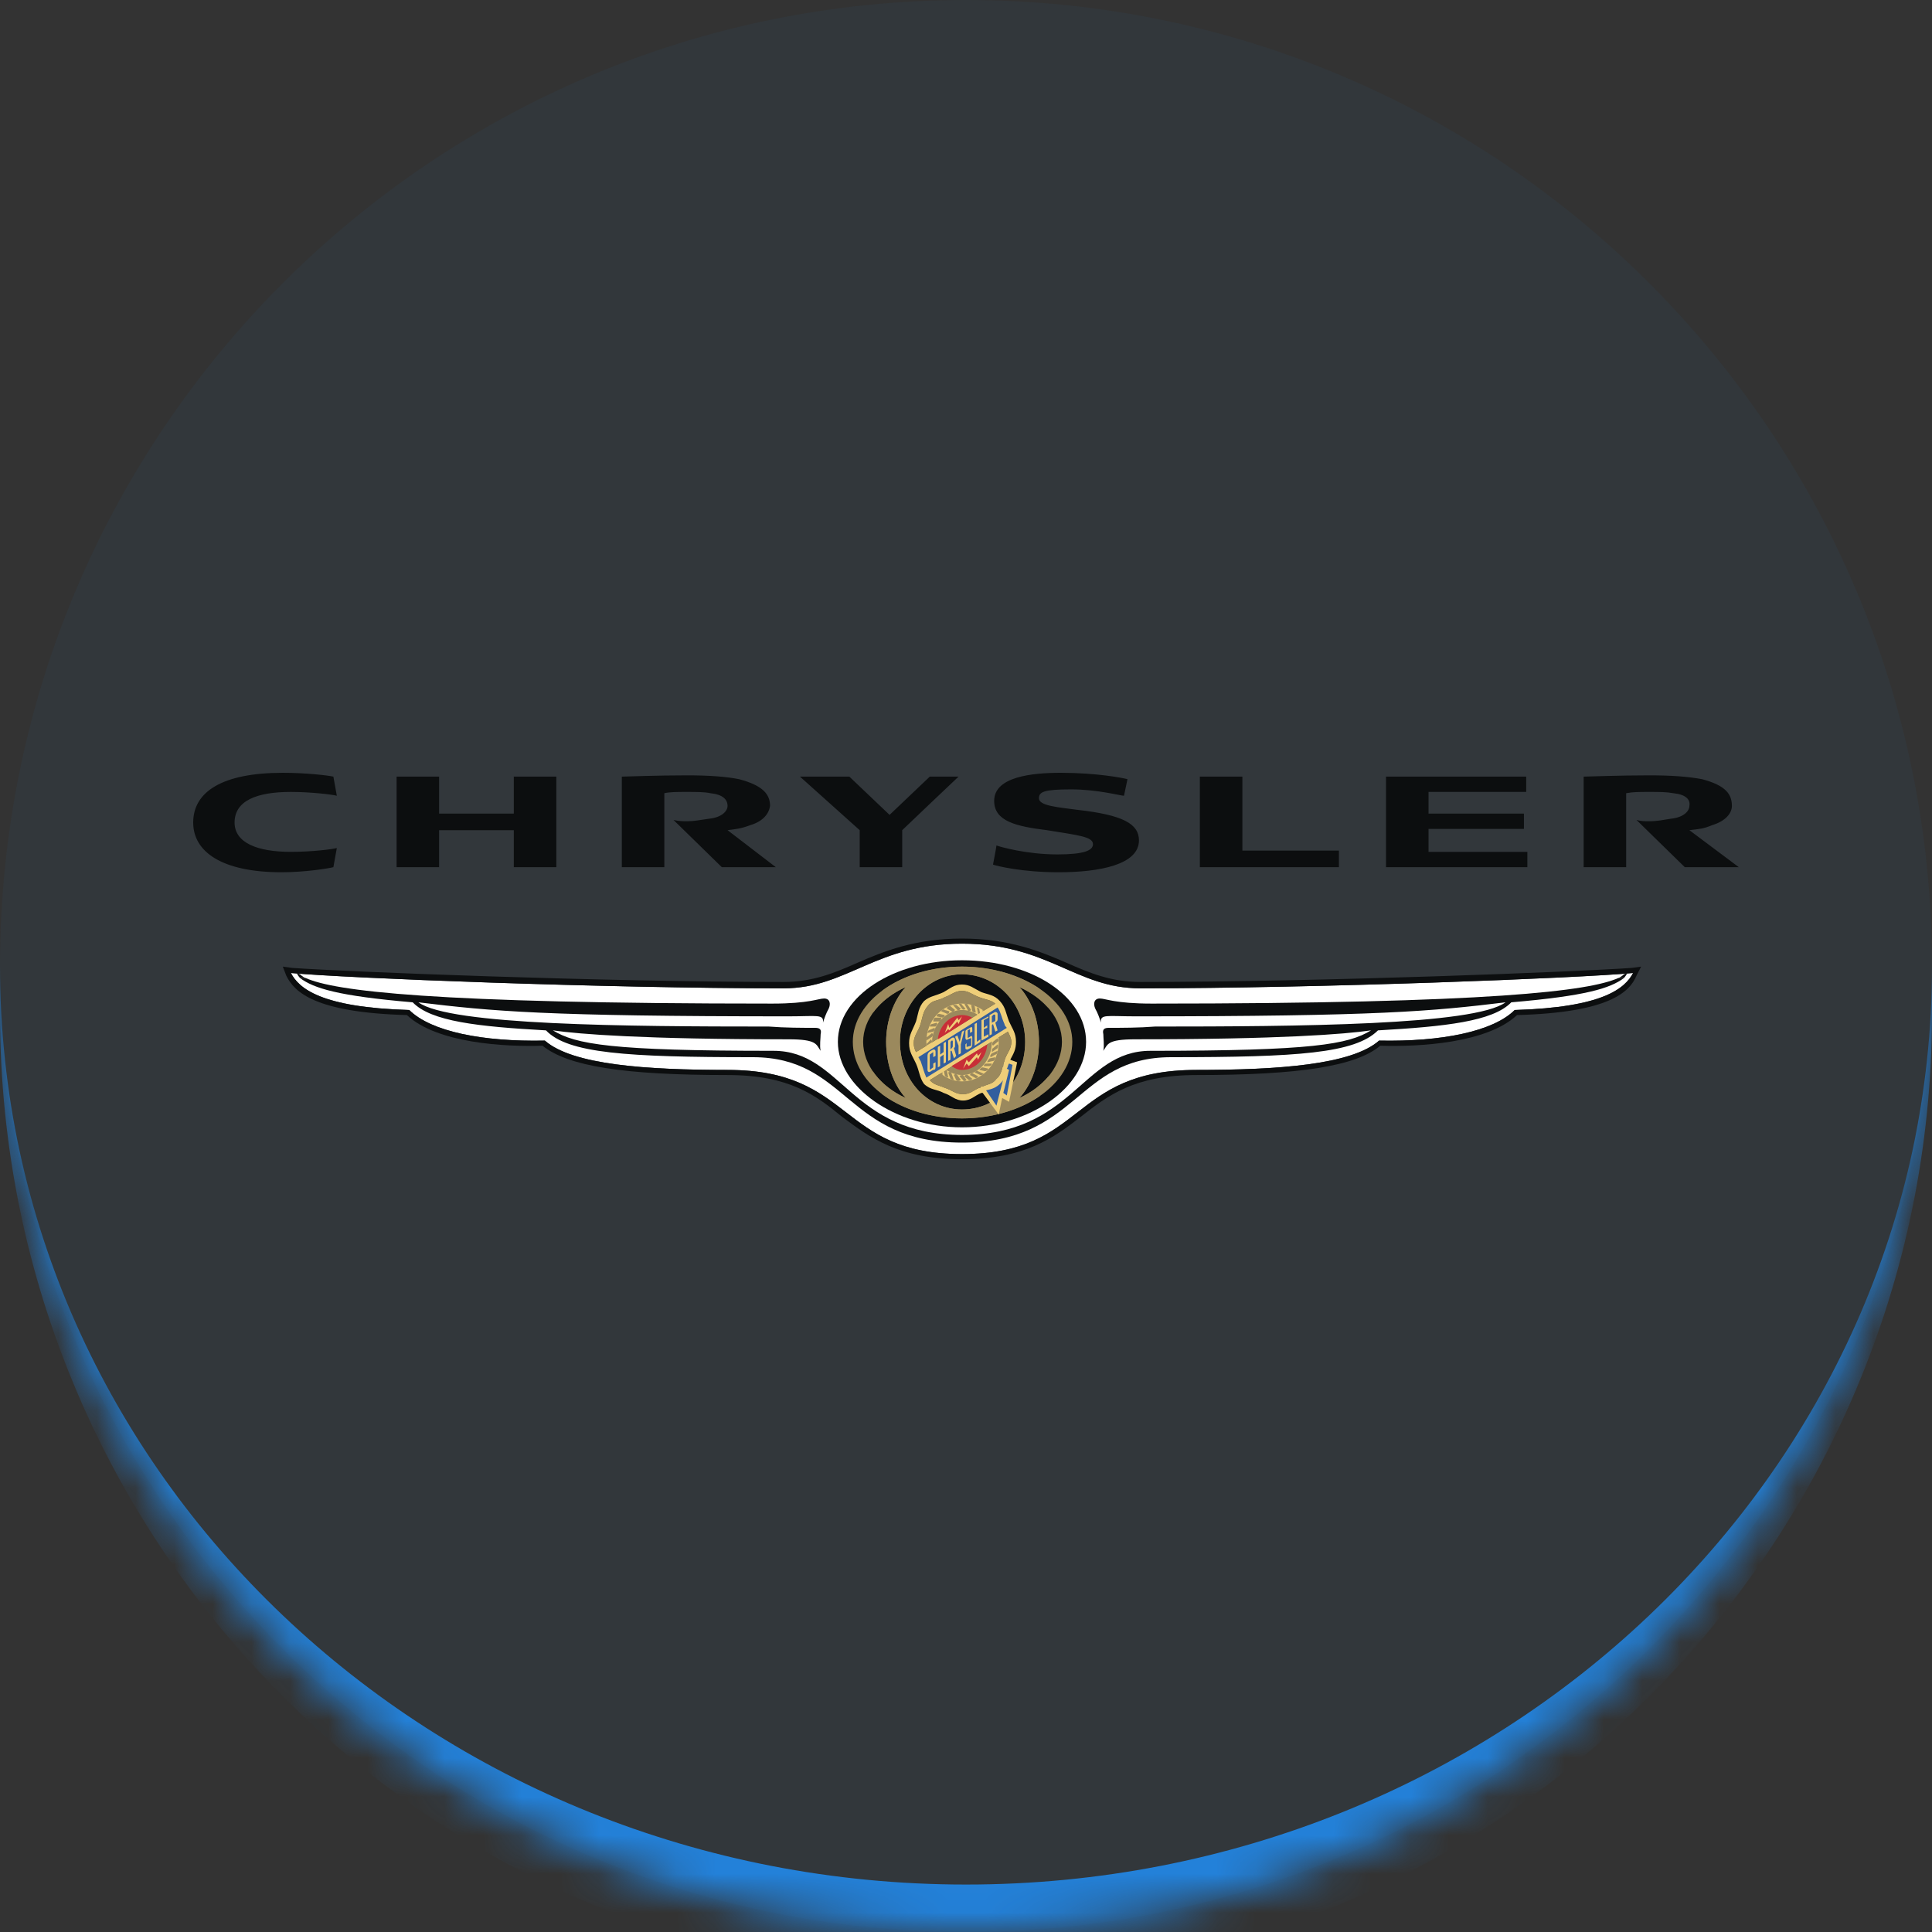 <svg width="50" height="50" viewBox="0 0 50 50" fill="none" xmlns="http://www.w3.org/2000/svg">
<rect x="0" y="0" width="50" height="50" fill="#333333" stroke="none"/>
<mask id="path-1-inside-1_600_887" fill="white">
<path d="M0 25C0 11.193 11.193 0 25 0C38.807 0 50 11.193 50 25C50 38.807 38.807 50 25 50C11.193 50 0 38.807 0 25Z"/>
</mask>
<path d="M0 25C0 11.193 11.193 0 25 0C38.807 0 50 11.193 50 25C50 38.807 38.807 50 25 50C11.193 50 0 38.807 0 25Z" fill="#2381D9" fill-opacity="0.05"/>
<path d="M0 0H50H0ZM50 26.228C50 40.035 38.807 51.228 25 51.228C11.193 51.228 0 40.035 0 26.228V25C0 38.129 11.193 48.772 25 48.772C38.807 48.772 50 38.129 50 25V26.228ZM0 50V0V50ZM50 0V50V0Z" fill="#2381D9" mask="url(#path-1-inside-1_600_887)"/>
<path fill-rule="evenodd" clip-rule="evenodd" d="M39.201 26.139C38.636 26.699 37.298 26.963 35.692 26.93C34.978 27.558 33.075 27.689 30.964 27.689C27.663 27.689 28.108 29.867 24.897 29.867C21.685 29.867 22.101 27.689 18.83 27.689C16.718 27.689 14.815 27.557 14.101 26.93C12.495 26.963 11.157 26.699 10.592 26.139C8.302 26.072 7.737 25.577 7.529 25.181C8.927 25.313 15.648 25.577 20.287 25.577C21.923 25.577 22.666 24.422 24.897 24.422C27.127 24.422 27.841 25.577 29.506 25.577C34.146 25.577 40.867 25.313 42.265 25.181C42.056 25.577 41.491 26.072 39.201 26.139Z" fill="white"/>
<path fill-rule="evenodd" clip-rule="evenodd" d="M24.896 24.852C23.141 24.852 21.684 25.776 21.684 26.964C21.684 28.119 23.141 29.175 24.896 29.175C26.68 29.175 28.108 28.119 28.108 26.964C28.108 25.776 26.68 24.852 24.896 24.852Z" fill="#0C0E0F"/>
<path fill-rule="evenodd" clip-rule="evenodd" d="M27.751 26.963C27.751 28.053 26.472 28.944 24.896 28.944C23.32 28.944 22.071 28.053 22.071 26.963C22.071 25.907 23.32 25.016 24.896 25.016C26.472 25.016 27.751 25.907 27.751 26.963ZM24.896 25.215C24.004 25.215 23.29 26.007 23.29 26.963C23.29 27.954 24.004 28.713 24.896 28.713C25.818 28.713 26.532 27.954 26.532 26.963C26.532 26.007 25.818 25.215 24.896 25.215ZM26.383 25.545C26.71 25.907 26.889 26.436 26.889 26.963C26.889 27.525 26.71 28.053 26.383 28.416C27.038 28.119 27.483 27.558 27.483 26.963C27.483 26.369 27.037 25.842 26.383 25.545ZM22.933 26.963C22.933 26.436 23.112 25.907 23.439 25.545C22.784 25.842 22.338 26.37 22.338 26.963C22.338 27.557 22.784 28.119 23.439 28.416C23.112 28.053 22.933 27.525 22.933 26.963Z" fill="#9B895D"/>
<path fill-rule="evenodd" clip-rule="evenodd" d="M27.14 27.849C27.081 28.03 27.003 28.204 26.909 28.366C26.392 28.723 25.681 28.944 24.896 28.944C24.072 28.944 23.337 28.701 22.824 28.312C22.72 28.126 22.639 27.926 22.582 27.717C22.776 28.005 23.076 28.251 23.439 28.416C23.112 28.053 22.933 27.525 22.933 26.963C22.933 26.436 23.112 25.907 23.439 25.545C23.086 25.705 22.794 25.932 22.599 26.201C22.658 26 22.738 25.81 22.837 25.634C23.35 25.256 24.079 25.016 24.896 25.016C25.674 25.016 26.381 25.234 26.896 25.582C26.987 25.736 27.064 25.903 27.124 26.078C26.935 25.863 26.68 25.68 26.383 25.545C26.71 25.907 26.888 26.436 26.888 26.963C26.888 27.525 26.71 28.053 26.383 28.416C26.689 28.276 26.95 28.08 27.14 27.849ZM24.896 25.215C24.004 25.215 23.29 26.006 23.29 26.963C23.29 27.954 24.004 28.713 24.896 28.713C25.818 28.713 26.531 27.954 26.531 26.963C26.531 26.006 25.818 25.215 24.896 25.215Z" fill="#9B895D"/>
<path fill-rule="evenodd" clip-rule="evenodd" d="M23.415 27.654C23.333 27.447 23.29 27.223 23.29 26.996V26.981C23.291 27.212 23.334 27.441 23.415 27.654Z" fill="#D0B26F"/>
<path fill-rule="evenodd" clip-rule="evenodd" d="M25.372 28.152C25.343 28.152 25.402 28.152 25.372 28.152C25.551 28.053 25.67 28.086 25.788 27.921C25.937 27.789 25.937 27.624 25.997 27.459C25.997 27.426 26.027 27.393 26.027 27.36L26.264 27.492L26.116 28.482L25.937 28.35L25.848 28.779L25.372 28.152Z" fill="#325E9E"/>
<path fill-rule="evenodd" clip-rule="evenodd" d="M23.706 27.228C23.676 27.162 23.646 27.096 23.646 26.997C23.646 26.799 23.765 26.7 23.825 26.502C23.884 26.304 23.884 26.172 24.033 26.007C24.152 25.875 24.271 25.908 24.449 25.808C24.628 25.743 24.717 25.644 24.895 25.644C25.074 25.644 25.163 25.743 25.341 25.808C25.52 25.875 25.639 25.875 25.758 25.974L23.706 27.228ZM24.925 28.317C24.717 28.317 24.658 28.218 24.449 28.152C24.3 28.086 24.182 28.086 24.063 27.954L26.085 26.7C26.115 26.766 26.174 26.864 26.174 26.964C26.174 27.129 26.085 27.228 26.026 27.36C26.026 27.393 25.996 27.426 25.996 27.459C25.966 27.525 25.966 27.558 25.966 27.591C25.936 27.624 25.936 27.657 25.936 27.657C25.906 27.756 25.877 27.855 25.788 27.921C25.698 28.053 25.579 28.053 25.43 28.119C25.401 28.119 25.371 28.119 25.371 28.152H25.341C25.193 28.218 25.104 28.317 24.925 28.317Z" fill="#9B895D"/>
<path fill-rule="evenodd" clip-rule="evenodd" d="M25.669 26.963C25.669 27.425 25.342 27.821 24.896 27.821C24.479 27.821 24.122 27.425 24.122 26.963C24.122 26.534 24.479 26.138 24.896 26.138C25.342 26.139 25.669 26.534 25.669 26.963ZM24.896 25.973C24.39 25.973 23.974 26.402 23.974 26.963C23.974 27.524 24.39 27.986 24.896 27.986C25.431 27.986 25.847 27.524 25.847 26.963C25.847 26.402 25.431 25.973 24.896 25.973Z" fill="#EECE79"/>
<path fill-rule="evenodd" clip-rule="evenodd" d="M24.806 25.973C24.836 25.973 24.896 25.973 24.896 26.006L24.985 26.105C24.955 26.139 24.925 26.139 24.896 26.105L24.806 25.973ZM24.658 26.006H24.747L24.866 26.105C24.836 26.139 24.777 26.171 24.777 26.139L24.658 26.006ZM24.509 26.105C24.509 26.039 24.569 26.039 24.598 26.039L24.717 26.139C24.688 26.172 24.658 26.204 24.628 26.172L24.509 26.105ZM24.36 26.171C24.36 26.138 24.42 26.105 24.449 26.138L24.568 26.171C24.568 26.237 24.539 26.237 24.509 26.237L24.36 26.171ZM24.241 26.303C24.241 26.237 24.301 26.237 24.301 26.237L24.45 26.27C24.449 26.287 24.442 26.304 24.431 26.316C24.42 26.328 24.406 26.335 24.39 26.336L24.241 26.303ZM24.152 26.436C24.152 26.369 24.182 26.336 24.212 26.336H24.36C24.36 26.402 24.331 26.436 24.301 26.436H24.152ZM24.063 26.567C24.063 26.534 24.093 26.501 24.122 26.501L24.241 26.468C24.271 26.501 24.241 26.534 24.212 26.567H24.063ZM24.003 26.733C24.003 26.699 24.033 26.666 24.033 26.666L24.182 26.601C24.212 26.634 24.182 26.666 24.152 26.699L24.003 26.733ZM23.974 26.93C23.974 26.864 23.974 26.831 24.003 26.831L24.122 26.733C24.152 26.766 24.152 26.798 24.122 26.831L23.974 26.93ZM24.003 27.095C23.974 27.062 23.974 26.996 24.003 26.996L24.093 26.898C24.122 26.93 24.122 26.963 24.122 26.996L24.003 27.095ZM24.033 27.26C24.003 27.227 24.003 27.195 24.003 27.161L24.093 27.029C24.122 27.062 24.152 27.095 24.122 27.128L24.033 27.26ZM24.093 27.425C24.063 27.392 24.033 27.36 24.063 27.327L24.122 27.195C24.152 27.195 24.182 27.26 24.152 27.26L24.093 27.425ZM24.182 27.557C24.122 27.557 24.122 27.492 24.122 27.492L24.182 27.327C24.212 27.327 24.241 27.392 24.212 27.425L24.182 27.557ZM24.271 27.689C24.241 27.689 24.212 27.657 24.212 27.623L24.241 27.458C24.271 27.458 24.301 27.492 24.301 27.525L24.271 27.689ZM24.39 27.821C24.36 27.821 24.331 27.755 24.331 27.722V27.59C24.36 27.59 24.39 27.59 24.39 27.623V27.821ZM24.539 27.887C24.509 27.887 24.45 27.854 24.45 27.822L24.42 27.689C24.479 27.657 24.509 27.689 24.509 27.723L24.539 27.887ZM24.687 27.954C24.658 27.954 24.598 27.92 24.598 27.92L24.539 27.755C24.598 27.722 24.628 27.755 24.628 27.789L24.687 27.954ZM24.866 27.954C24.806 27.986 24.777 27.986 24.747 27.954L24.687 27.821C24.717 27.788 24.747 27.788 24.776 27.821L24.866 27.954ZM25.015 27.954C24.985 27.986 24.925 27.986 24.925 27.954L24.836 27.854C24.836 27.821 24.896 27.821 24.925 27.821L25.015 27.954ZM25.163 27.92C25.134 27.954 25.104 27.954 25.074 27.954L24.955 27.855C24.985 27.822 25.014 27.789 25.044 27.822L25.163 27.92ZM25.312 27.854C25.312 27.887 25.253 27.92 25.223 27.887L25.104 27.822C25.104 27.789 25.163 27.755 25.193 27.789L25.312 27.854ZM25.46 27.789C25.431 27.822 25.401 27.822 25.372 27.822L25.223 27.755C25.253 27.723 25.282 27.69 25.312 27.723L25.46 27.789ZM25.579 27.657C25.579 27.689 25.52 27.722 25.491 27.722L25.342 27.689C25.372 27.656 25.401 27.623 25.431 27.623L25.579 27.657ZM25.669 27.525C25.669 27.558 25.639 27.59 25.609 27.59H25.461C25.461 27.557 25.491 27.525 25.52 27.525H25.669ZM25.758 27.36C25.758 27.425 25.728 27.458 25.699 27.458L25.55 27.492C25.55 27.458 25.58 27.425 25.609 27.392L25.758 27.36ZM25.817 27.195C25.817 27.26 25.788 27.293 25.758 27.293L25.639 27.36C25.609 27.326 25.639 27.293 25.669 27.26L25.817 27.195ZM25.817 27.029C25.847 27.063 25.817 27.128 25.817 27.128L25.669 27.227C25.669 27.195 25.669 27.128 25.699 27.128L25.817 27.029ZM25.817 26.864C25.847 26.898 25.847 26.963 25.817 26.963L25.698 27.062C25.669 27.029 25.669 26.996 25.698 26.963L25.817 26.864ZM25.788 26.699C25.817 26.733 25.817 26.765 25.817 26.798L25.698 26.93C25.669 26.898 25.669 26.864 25.698 26.831L25.788 26.699ZM25.728 26.534C25.758 26.568 25.788 26.601 25.758 26.633L25.699 26.766C25.669 26.766 25.639 26.699 25.639 26.666L25.728 26.534ZM25.639 26.369C25.698 26.402 25.698 26.435 25.698 26.468L25.639 26.633C25.609 26.6 25.579 26.567 25.579 26.534L25.639 26.369ZM25.55 26.27C25.579 26.27 25.609 26.303 25.609 26.336L25.579 26.501C25.564 26.5 25.549 26.493 25.539 26.48C25.528 26.468 25.521 26.452 25.52 26.435L25.55 26.27ZM25.431 26.139C25.461 26.139 25.491 26.204 25.491 26.204V26.369C25.46 26.369 25.431 26.336 25.431 26.303V26.139ZM25.282 26.072C25.312 26.072 25.342 26.105 25.342 26.105L25.372 26.27C25.342 26.27 25.312 26.27 25.312 26.237L25.282 26.072ZM25.134 26.006C25.163 26.006 25.193 26.006 25.223 26.039L25.253 26.204C25.223 26.204 25.193 26.204 25.163 26.171L25.134 26.006ZM24.955 25.973C24.985 25.973 25.044 25.973 25.044 26.006L25.133 26.139C25.104 26.172 25.044 26.172 25.044 26.139L24.955 25.973Z" fill="#9B895D"/>
<path fill-rule="evenodd" clip-rule="evenodd" d="M26.145 27.426C26.234 27.261 26.294 27.162 26.294 26.964C26.294 26.733 26.204 26.634 26.115 26.436C26.026 26.205 26.026 26.073 25.877 25.908C25.728 25.743 25.579 25.743 25.401 25.677C25.193 25.578 25.104 25.479 24.895 25.479C24.687 25.479 24.598 25.578 24.419 25.677C24.211 25.776 24.063 25.776 23.914 25.908C23.765 26.073 23.765 26.238 23.706 26.436C23.616 26.667 23.527 26.766 23.527 26.997C23.527 27.228 23.616 27.327 23.706 27.525C23.795 27.723 23.795 27.888 23.914 28.053C24.092 28.218 24.241 28.185 24.419 28.284C24.628 28.35 24.717 28.482 24.925 28.482C25.133 28.482 25.223 28.35 25.401 28.284H25.431L25.847 28.845L25.936 28.416L26.115 28.515L26.323 27.492L26.145 27.426ZM23.706 27.228C23.676 27.162 23.647 27.096 23.647 26.997C23.647 26.799 23.765 26.7 23.825 26.502C23.884 26.304 23.884 26.172 24.033 26.007C24.152 25.875 24.271 25.908 24.45 25.808C24.628 25.743 24.717 25.644 24.895 25.644C25.074 25.644 25.163 25.743 25.342 25.808C25.52 25.875 25.639 25.875 25.758 25.974L23.706 27.228ZM24.925 28.317C24.717 28.317 24.658 28.218 24.45 28.152C24.301 28.086 24.182 28.086 24.063 27.954L26.085 26.7C26.115 26.766 26.174 26.865 26.174 26.964C26.174 27.129 26.085 27.228 26.026 27.36C26.026 27.393 25.996 27.426 25.996 27.459C25.966 27.525 25.966 27.558 25.966 27.591C25.936 27.624 25.936 27.657 25.936 27.657C25.907 27.756 25.877 27.855 25.788 27.921C25.698 28.053 25.579 28.053 25.431 28.119C25.401 28.119 25.371 28.119 25.371 28.152H25.342C25.193 28.218 25.104 28.317 24.925 28.317ZM25.788 28.614L25.52 28.218C25.669 28.185 25.788 28.152 25.907 28.02C25.937 27.987 25.966 27.954 25.966 27.921L25.788 28.614ZM26.056 28.35L25.966 28.284L26.115 27.69L26.056 27.657C26.085 27.624 26.085 27.558 26.115 27.525L26.204 27.558L26.056 28.35Z" fill="#EECE79"/>
<path fill-rule="evenodd" clip-rule="evenodd" d="M24.895 26.27C24.568 26.27 24.301 26.568 24.271 26.898L25.163 26.337C25.08 26.291 24.988 26.269 24.895 26.27ZM24.628 27.59C24.717 27.657 24.806 27.69 24.895 27.69C25.059 27.691 25.218 27.624 25.339 27.502C25.461 27.379 25.536 27.211 25.55 27.029L24.628 27.59Z" fill="#C82E37"/>
<path fill-rule="evenodd" clip-rule="evenodd" d="M23.974 27.888C23.914 27.756 23.884 27.624 23.825 27.459C23.795 27.426 23.795 27.393 23.766 27.36L25.818 26.073C25.907 26.205 25.907 26.304 25.996 26.502C25.996 26.535 26.026 26.568 26.056 26.601L23.974 27.888Z" fill="#325E9E"/>
<path fill-rule="evenodd" clip-rule="evenodd" d="M24.45 26.733L24.539 26.501L24.569 26.6L24.777 26.336L24.807 26.402L24.896 26.303L24.807 26.501L24.777 26.436L24.569 26.666L24.539 26.633L24.45 26.733ZM24.926 27.657L25.015 27.425L25.074 27.492L25.282 27.26L25.312 27.327L25.401 27.227L25.312 27.425L25.282 27.359L25.074 27.59L25.015 27.525L24.926 27.657ZM24.271 27.095L24.331 27.062V27.293L24.42 27.227V26.996L24.48 26.963V27.492L24.42 27.525V27.293L24.331 27.359V27.59L24.271 27.623V27.095ZM24.599 27.161V26.963L24.628 26.93C24.658 26.93 24.658 26.93 24.658 26.963V27.062C24.658 27.095 24.658 27.095 24.628 27.128L24.599 27.161ZM24.688 27.128C24.717 27.095 24.717 27.095 24.717 27.063V26.93C24.717 26.864 24.688 26.831 24.628 26.864L24.539 26.93V27.458L24.599 27.425V27.195H24.628L24.688 27.392L24.747 27.327L24.688 27.128ZM24.807 27.062L24.718 26.831L24.777 26.798L24.837 26.963L24.896 26.699L24.955 26.666L24.866 27.029V27.26L24.807 27.293V27.062ZM25.044 26.898C25.015 26.93 24.985 26.898 24.985 26.864V26.732C24.985 26.666 24.985 26.666 25.044 26.633L25.104 26.6C25.134 26.567 25.163 26.567 25.163 26.633V26.699L25.104 26.732V26.633L25.044 26.666V26.864L25.104 26.831C25.134 26.798 25.163 26.798 25.163 26.864V26.996C25.163 27.062 25.163 27.095 25.104 27.128L25.044 27.161C25.015 27.161 24.985 27.161 24.985 27.128V27.029L25.015 26.996V27.095L25.134 27.062V26.864L25.044 26.898ZM25.223 26.501L25.282 26.468V26.963L25.372 26.898V26.963L25.223 27.062V26.501ZM25.401 26.402L25.58 26.303V26.336L25.461 26.402V26.6L25.55 26.534V26.6L25.461 26.633V26.831L25.58 26.765V26.831L25.401 26.93V26.402ZM25.669 26.468V26.303L25.699 26.27C25.729 26.237 25.759 26.27 25.759 26.27V26.402C25.759 26.436 25.729 26.436 25.729 26.436L25.669 26.468ZM25.759 26.468C25.788 26.435 25.818 26.435 25.818 26.369V26.237C25.818 26.204 25.759 26.171 25.729 26.204L25.609 26.27V26.798L25.669 26.765V26.534L25.699 26.501L25.758 26.699L25.818 26.666L25.759 26.468ZM24.152 27.359V27.227L24.063 27.293V27.689L24.152 27.623V27.524L24.212 27.491V27.59C24.212 27.656 24.212 27.689 24.152 27.689L24.093 27.722C24.063 27.755 24.004 27.755 24.004 27.689V27.326C24.004 27.26 24.034 27.227 24.093 27.194L24.152 27.161C24.182 27.161 24.212 27.161 24.212 27.227V27.326L24.152 27.359Z" fill="#EECE79"/>
<path fill-rule="evenodd" clip-rule="evenodd" d="M42.234 25.049C40.866 25.148 34.204 25.413 29.505 25.413C28.762 25.413 28.197 25.181 27.602 24.917C26.918 24.62 26.115 24.29 24.895 24.29C23.676 24.29 22.873 24.62 22.189 24.917C21.594 25.181 21.029 25.413 20.286 25.413C15.587 25.413 8.925 25.148 7.557 25.049L7.319 25.016L7.408 25.248C7.617 25.677 8.152 26.204 10.531 26.27C11.304 26.997 13.059 27.096 14.04 27.063C14.695 27.591 16.122 27.822 18.829 27.822C20.435 27.822 21.119 28.35 21.803 28.911C22.516 29.439 23.26 30 24.895 30C26.531 30 27.275 29.439 27.959 28.911C28.673 28.35 29.357 27.822 30.963 27.822C33.639 27.822 35.096 27.591 35.721 27.063C36.732 27.096 38.487 26.997 39.26 26.27C41.639 26.205 42.175 25.677 42.353 25.248L42.472 25.016L42.234 25.049ZM39.2 26.139C38.635 26.699 37.297 26.964 35.691 26.931C34.977 27.558 33.074 27.69 30.963 27.69C27.662 27.69 28.108 29.868 24.896 29.868C21.684 29.868 22.1 27.69 18.829 27.69C16.717 27.69 14.814 27.558 14.1 26.931C12.494 26.964 11.156 26.699 10.591 26.139C8.301 26.073 7.736 25.578 7.528 25.181C8.926 25.314 15.647 25.578 20.286 25.578C21.922 25.578 22.665 24.422 24.896 24.422C27.126 24.422 27.84 25.578 29.505 25.578C34.145 25.578 40.866 25.314 42.264 25.181C42.055 25.577 41.49 26.072 39.2 26.139Z" fill="#0C0E0F"/>
<path fill-rule="evenodd" clip-rule="evenodd" d="M42.026 25.215L42.115 25.181C42.115 25.181 42.085 25.247 42.026 25.313H41.877C41.967 25.281 42.026 25.215 42.026 25.215Z" fill="#0C0E0F"/>
<path fill-rule="evenodd" clip-rule="evenodd" d="M41.877 25.313C41.133 25.643 38.636 25.973 29.803 25.973C28.851 25.973 28.613 25.841 28.464 25.841C28.316 25.841 28.286 25.973 28.346 26.105C28.405 26.204 28.464 26.369 28.494 26.468C28.464 26.237 28.643 26.303 29.386 26.303C35.691 26.303 37.059 26.171 38.963 25.94C38.16 26.534 33.55 26.567 29.892 26.567C29.476 26.6 29.03 26.6 28.702 26.6C28.583 26.6 28.524 26.633 28.554 26.765C28.554 26.864 28.583 27.062 28.554 27.195C28.673 27.029 28.643 26.897 29.386 26.897C33.134 26.897 34.799 26.765 35.483 26.666C34.889 27.029 33.967 27.195 29.773 27.195C27.989 27.195 27.78 29.372 24.896 29.372C22.011 29.372 21.803 27.195 20.019 27.195C15.825 27.195 14.903 27.029 14.309 26.666C14.992 26.765 16.658 26.897 20.405 26.897C21.149 26.897 21.119 27.029 21.238 27.195C21.208 27.062 21.238 26.864 21.238 26.765C21.268 26.633 21.208 26.6 21.089 26.6C20.762 26.6 20.316 26.6 19.9 26.567C16.242 26.567 11.632 26.534 10.829 25.94C12.733 26.171 14.101 26.303 20.405 26.303C21.149 26.303 21.327 26.237 21.298 26.468C21.328 26.369 21.387 26.204 21.446 26.105C21.506 25.973 21.476 25.841 21.328 25.841C21.179 25.841 20.941 25.973 19.989 25.973C11.127 25.973 8.658 25.643 7.915 25.313H7.766C8.123 25.577 8.747 25.775 10.681 25.94C11.156 26.436 12.376 26.568 14.13 26.666C14.695 27.26 16.212 27.36 19.483 27.36C21.952 27.36 21.892 29.57 24.896 29.57C27.9 29.57 27.84 27.36 30.309 27.36C33.58 27.36 35.067 27.26 35.662 26.666C37.387 26.568 38.636 26.436 39.112 25.94C41.045 25.775 41.669 25.577 42.026 25.313H41.877Z" fill="#0C0E0F"/>
<path fill-rule="evenodd" clip-rule="evenodd" d="M7.766 25.215L7.677 25.181C7.677 25.181 7.707 25.247 7.766 25.313H7.915C7.825 25.281 7.766 25.215 7.766 25.215ZM31.052 22.442H34.651V22.013H32.153V20.099H31.052V22.442ZM10.264 20.099V22.442H11.364V21.485H13.297V22.442H14.398V20.099H13.297V21.056H11.364V20.099H10.264ZM24.063 20.099L23.022 21.089L21.981 20.099H20.703L22.249 21.485V22.442H23.349V21.485C23.379 21.452 24.807 20.099 24.807 20.099H24.063ZM35.87 22.442H39.528V22.046H36.97V21.452H39.439V21.056H36.97V20.495H39.498V20.099H35.87V22.442ZM25.729 20.726C25.729 21.254 26.294 21.386 27.096 21.485C27.899 21.617 28.286 21.65 28.286 21.848C28.286 22.013 28.048 22.112 27.364 22.112C26.561 22.112 25.878 21.914 25.788 21.881C25.788 21.914 25.699 22.376 25.699 22.376C25.788 22.409 26.443 22.574 27.394 22.574C28.465 22.574 29.476 22.376 29.476 21.749C29.476 21.32 29.06 21.089 27.87 20.957C27.394 20.891 26.888 20.858 26.888 20.66C26.888 20.495 27.008 20.429 27.721 20.429C28.405 20.429 29 20.594 29.089 20.594L29.179 20.165C29.06 20.132 28.376 20 27.454 20C26.71 20 25.729 20.099 25.729 20.726ZM5 21.287C5 22.046 5.744 22.574 7.29 22.574C7.885 22.574 8.509 22.475 8.628 22.442L8.717 21.947C8.598 21.98 8.063 22.046 7.528 22.046C6.666 22.046 6.071 21.815 6.071 21.287C6.071 20.726 6.636 20.495 7.528 20.495C8.033 20.495 8.599 20.561 8.717 20.594L8.628 20.099C8.48 20.066 7.915 20 7.32 20C5.744 20 5 20.495 5 21.287ZM16.093 22.442H17.193V20.528C17.342 20.495 17.52 20.495 17.758 20.495C18.026 20.495 18.234 20.495 18.383 20.528C18.71 20.561 18.829 20.693 18.829 20.858C18.829 20.99 18.68 21.155 18.353 21.188C18.115 21.221 17.966 21.254 17.788 21.254C17.669 21.254 17.58 21.254 17.431 21.221L18.68 22.442H20.078L18.829 21.485C19.067 21.452 19.156 21.452 19.424 21.353C19.751 21.254 19.9 21.056 19.929 20.858C19.929 20.561 19.751 20.33 19.126 20.165C18.799 20.099 18.353 20.066 17.788 20.066C16.985 20.066 16.182 20.099 16.093 20.099L16.093 22.442ZM40.985 22.442H42.085V20.528C42.264 20.495 42.413 20.495 42.68 20.495C42.948 20.495 43.126 20.495 43.305 20.528C43.632 20.561 43.751 20.693 43.721 20.858C43.721 20.99 43.572 21.155 43.245 21.188C43.037 21.221 42.888 21.254 42.68 21.254C42.561 21.254 42.472 21.254 42.353 21.221L43.602 22.442H45L43.721 21.485C43.989 21.452 44.078 21.452 44.316 21.353C44.643 21.254 44.821 21.056 44.821 20.858C44.821 20.561 44.673 20.33 44.048 20.165C43.691 20.099 43.275 20.066 42.68 20.066C41.907 20.066 41.074 20.099 40.985 20.099V22.442H40.985Z" fill="#0C0E0F"/>
</svg>
